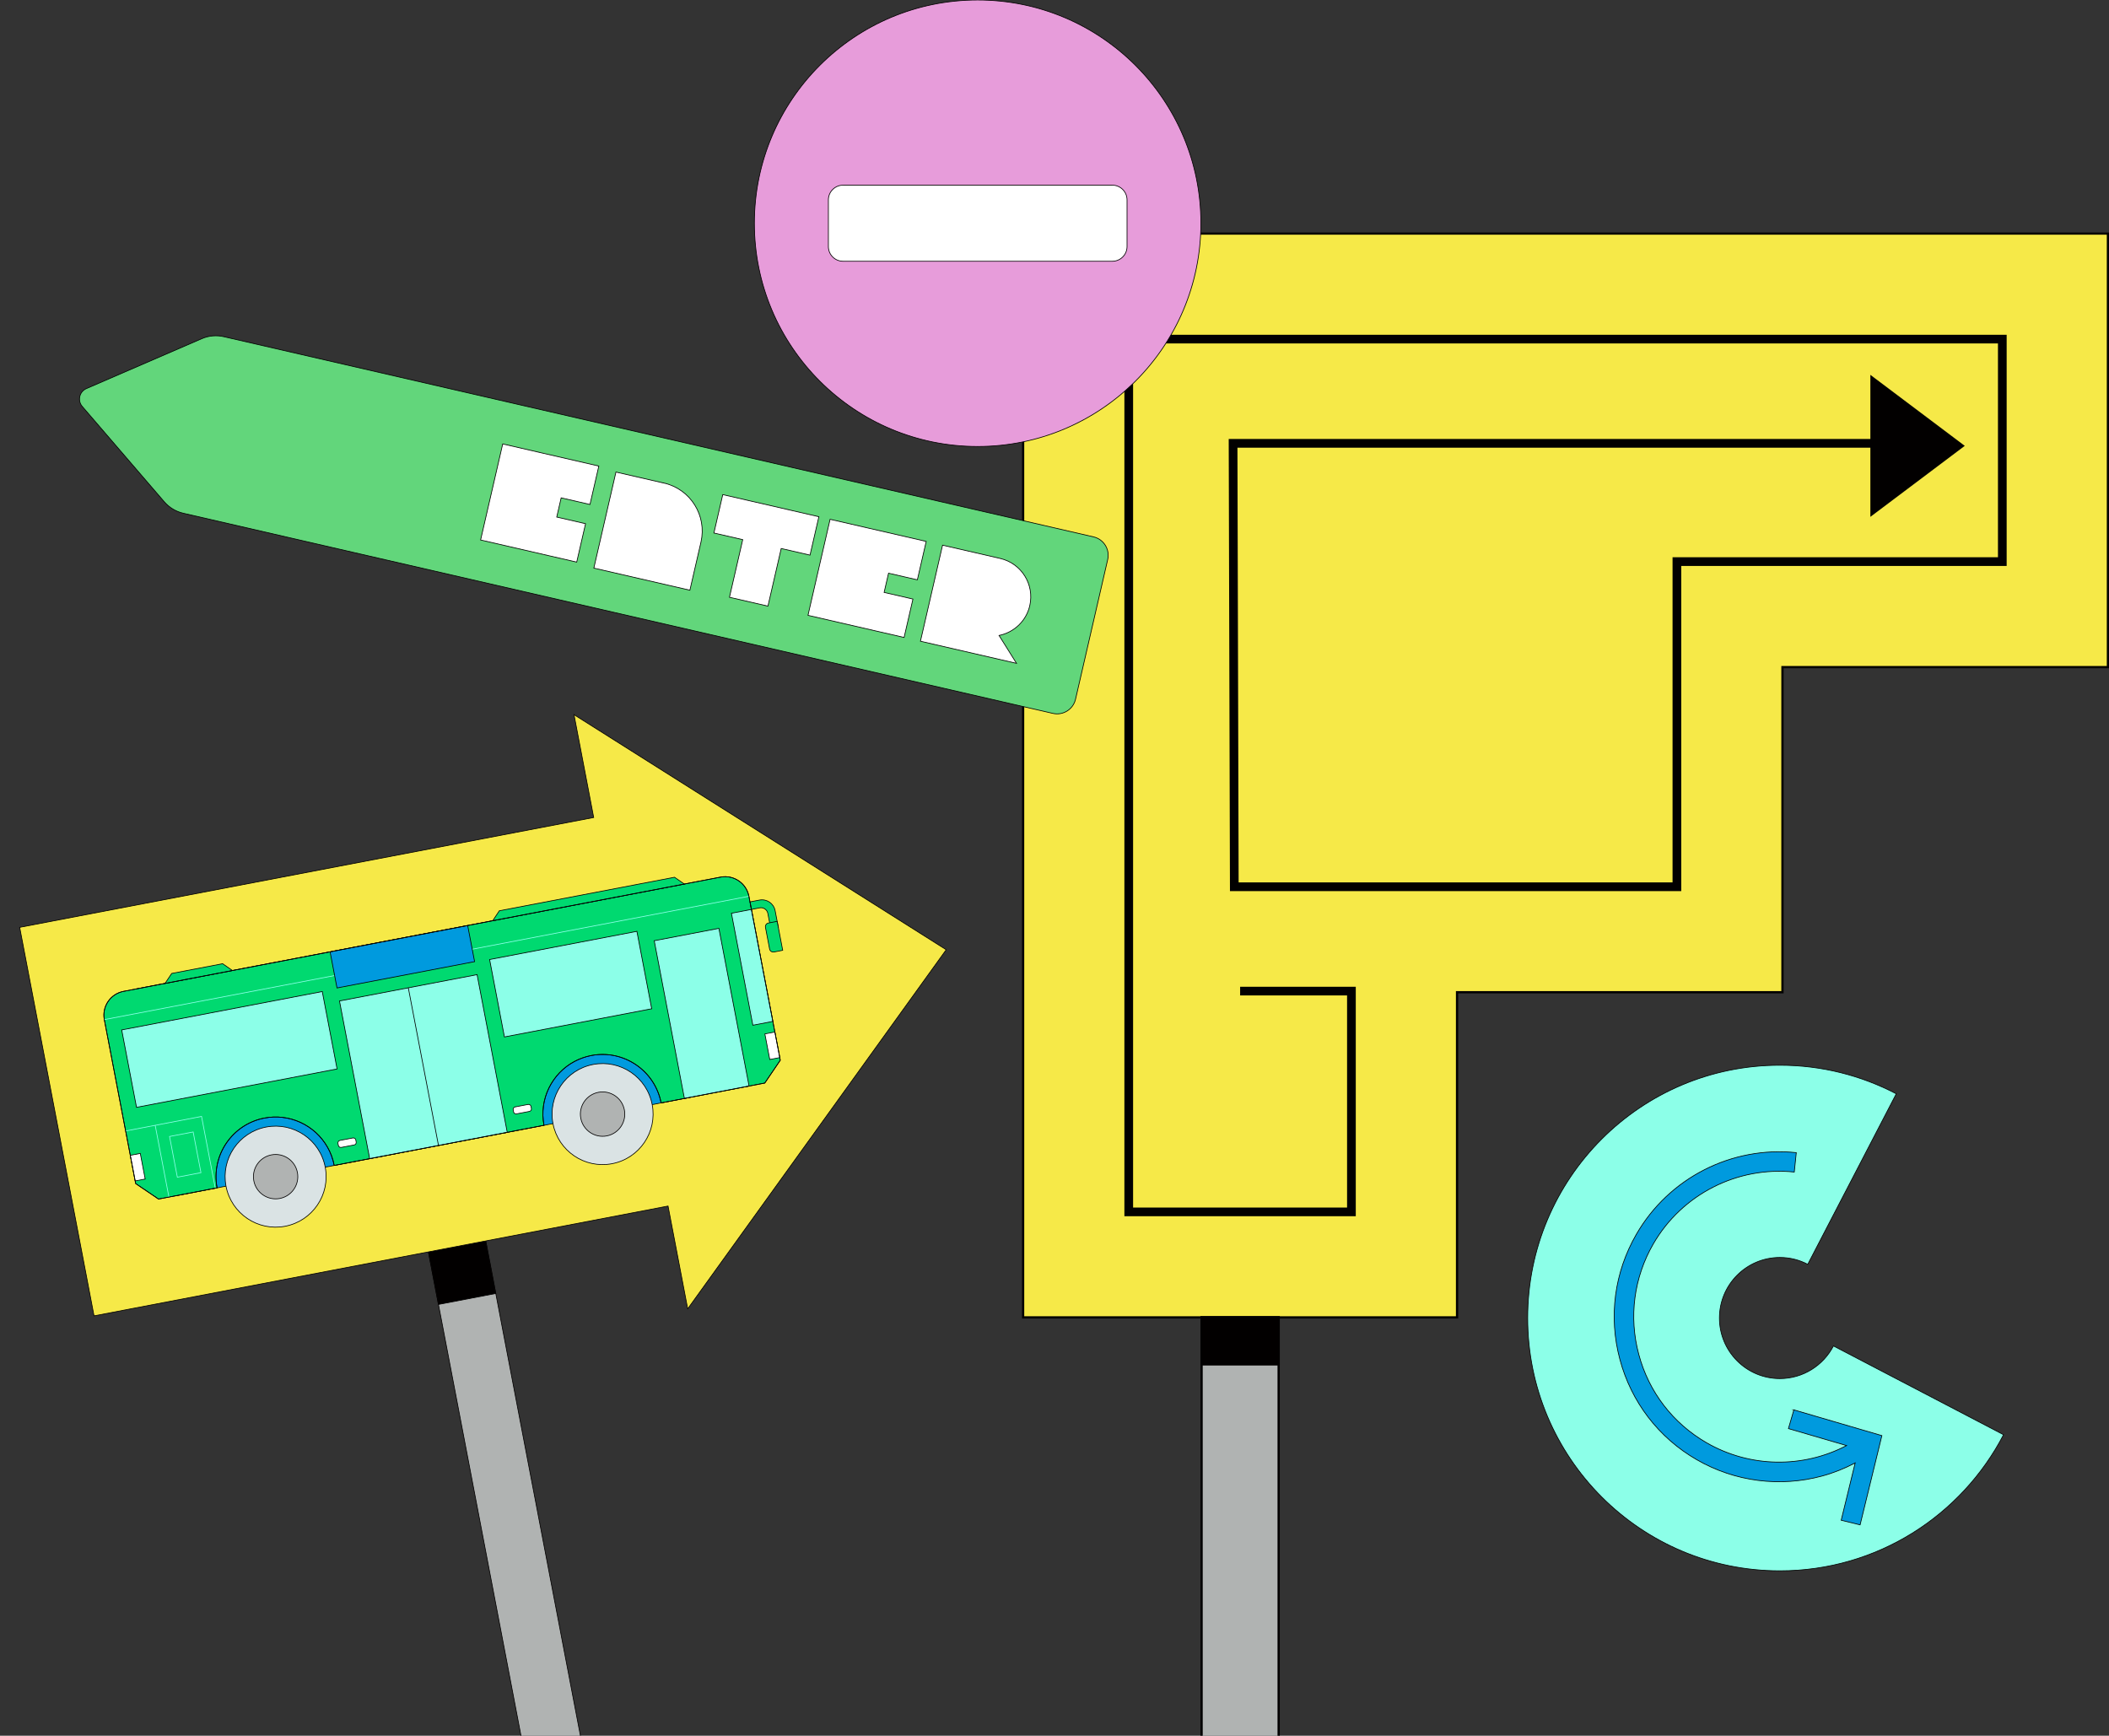 <?xml version="1.0" encoding="UTF-8"?>
<svg xmlns="http://www.w3.org/2000/svg" width="780" height="642" viewBox="0 0 780 642" fill="none">
  <rect x="0" y="0" width="780" height="642" fill="#333333" stroke="none"/>
  <g clip-path="url(#clip0_6644_1830)">
    <g clip-path="url(#clip1_6644_1830)">
      <path d="M378.389 86.387V246.745V366.992V487.268H538.883V366.992H659.232V246.745H779.61V86.387H378.389Z" fill="#F6E948" stroke="#020000" stroke-width="0.836" stroke-miterlimit="10"></path>
      <path d="M692.163 163.982H456.046L456.495 327.99H620.193V207.714H740.542V125.426H417.457V448.237H499.815V366.577H458.651" stroke="#020000" stroke-width="3.217" stroke-miterlimit="10"></path>
      <path d="M692.162 190.331L725.961 164.906L692.162 139.48V190.331Z" fill="#020000" stroke="#020000" stroke-width="0.836" stroke-miterlimit="10"></path>
      <path d="M472.901 487.262H444.4V766.221H472.901V487.262Z" fill="#B0B3B2" stroke="#020000" stroke-width="0.836" stroke-miterlimit="10"></path>
      <path d="M472.901 487.262H444.4V504.641H472.901V487.262Z" fill="#020000" stroke="#020000" stroke-width="0.836" stroke-miterlimit="10"></path>
    </g>
    <path d="M179.639 458.974L158.438 463.031L201.455 687.828L222.655 683.771L179.639 458.974Z" fill="#B0B3B2" stroke="#020000" stroke-width="0.26" stroke-miterlimit="10"></path>
    <path d="M179.639 458.974L158.438 463.031L162.16 482.478L183.36 478.421L179.639 458.974Z" fill="#020000" stroke="#020000" stroke-width="0.26" stroke-miterlimit="10"></path>
    <path d="M349.941 351.275L212.294 264.337L219.572 302.373L7.278 342.997L34.777 486.701L247.071 446.078L254.345 484.091L349.941 351.275Z" fill="#F6E948" stroke="#020000" stroke-width="0.26" stroke-miterlimit="10"></path>
    <path d="M240.488 329.395L50.196 365.809L64.834 442.304L255.126 405.89L240.488 329.395Z" fill="#009ADE" stroke="#020000" stroke-width="0.26" stroke-miterlimit="10"></path>
    <path d="M50.185 437.769L58.622 443.496L80.29 439.349C78.002 427.391 85.853 415.823 97.812 413.535C100.061 413.104 102.285 413.025 104.435 413.283C113.778 414.335 121.746 421.351 123.604 431.061L201.19 416.214C199.332 406.505 204.147 397.042 212.442 392.615C214.349 391.604 216.463 390.83 218.69 390.404C230.649 388.116 242.216 395.967 244.504 407.926L282.852 400.588L288.579 392.151L276.975 331.511C276.046 326.657 271.354 323.492 266.522 324.416L45.676 366.676C40.822 367.605 37.657 372.297 38.581 377.13L50.185 437.769Z" fill="#00D970" stroke="#020000" stroke-width="0.26" stroke-miterlimit="10"></path>
    <path d="M38.58 377.121L276.996 331.499" stroke="#8CFFE8" stroke-width="0.26" stroke-miterlimit="10"></path>
    <path d="M105.447 453.56C115.581 451.62 122.225 441.833 120.286 431.698C118.346 421.564 108.559 414.92 98.424 416.86C88.29 418.799 81.646 428.587 83.586 438.721C85.525 448.855 95.313 455.499 105.447 453.56Z" fill="#DAE3E4" stroke="#020000" stroke-width="0.26" stroke-miterlimit="10"></path>
    <path d="M103.479 443.276C107.931 442.424 110.85 438.124 109.998 433.672C109.146 429.219 104.846 426.301 100.394 427.153C95.941 428.005 93.023 432.305 93.875 436.757C94.727 441.209 99.026 444.128 103.479 443.276Z" fill="#B0B3B2" stroke="#020000" stroke-width="0.26" stroke-miterlimit="10"></path>
    <path d="M226.372 430.419C236.506 428.48 243.15 418.692 241.21 408.558C239.271 398.423 229.483 391.78 219.349 393.719C209.215 395.658 202.571 405.446 204.51 415.58C206.45 425.715 216.237 432.358 226.372 430.419Z" fill="#DAE3E4" stroke="#020000" stroke-width="0.26" stroke-miterlimit="10"></path>
    <path d="M230.922 410.531C230.07 406.077 225.772 403.16 221.318 404.012C216.864 404.864 213.947 409.162 214.799 413.616C215.652 418.07 219.95 420.987 224.404 420.135C228.857 419.283 231.775 414.985 230.922 410.531Z" fill="#B0B3B2" stroke="#020000" stroke-width="0.26" stroke-miterlimit="10"></path>
    <path d="M265.877 343.372L241.96 347.949L253.121 406.273L277.038 401.696L265.877 343.372Z" fill="#8CFFE8" stroke="#020000" stroke-width="0.26" stroke-miterlimit="10"></path>
    <path d="M176.442 360.489L125.557 370.227L136.717 428.55L187.603 418.813L176.442 360.489Z" fill="#8CFFE8" stroke="#020000" stroke-width="0.26" stroke-miterlimit="10"></path>
    <path d="M151.01 365.355L162.17 423.679" stroke="#020000" stroke-width="0.26" stroke-miterlimit="10"></path>
    <path d="M119.189 366.739L45.01 380.934L50.49 409.572L124.669 395.377L119.189 366.739Z" fill="#8CFFE8" stroke="#020000" stroke-width="0.26" stroke-miterlimit="10"></path>
    <path d="M235.549 344.471L181.078 354.895L186.558 383.533L241.029 373.11L235.549 344.471Z" fill="#8CFFE8" stroke="#020000" stroke-width="0.26" stroke-miterlimit="10"></path>
    <path d="M277.905 336.366L270.512 337.781L278.438 379.202L285.831 377.788L277.905 336.366Z" fill="#8CFFE8" stroke="#020000" stroke-width="0.26" stroke-miterlimit="10"></path>
    <path d="M277.394 333.578L277.926 336.362L280.955 335.782C282.358 335.514 283.711 336.432 283.979 337.835L285.092 343.647L287.875 343.115L286.674 336.835C286.158 334.14 283.562 332.398 280.89 332.909L277.394 333.578Z" fill="#00D970" stroke="#020000" stroke-width="0.26" stroke-miterlimit="10"></path>
    <path d="M287.424 340.758L289.478 351.492L286.249 352.11C285.492 352.254 284.775 351.768 284.63 351.011L283.101 343.016C282.956 342.259 283.442 341.543 284.199 341.398L287.428 340.78L287.424 340.758Z" fill="#00D970" stroke="#020000" stroke-width="0.26" stroke-miterlimit="10"></path>
    <path d="M46.459 418.309L74.541 412.935L79.621 439.48" stroke="#8CFFE8" stroke-width="0.26" stroke-miterlimit="10"></path>
    <path d="M57.394 416.215L62.474 442.76" stroke="#8CFFE8" stroke-width="0.26" stroke-miterlimit="10"></path>
    <path d="M71.439 418.681L62.709 420.352L65.59 435.406L74.32 433.735L71.439 418.681Z" stroke="#8CFFE8" stroke-width="0.26" stroke-miterlimit="10"></path>
    <path d="M172.968 342.317L122.082 352.055L124.639 365.416L175.524 355.679L172.968 342.317Z" fill="#009ADE" stroke="#020000" stroke-width="0.26" stroke-miterlimit="10"></path>
    <path d="M249.471 324.469L184.667 336.87L182.231 340.545L253.092 326.985L249.471 324.469Z" fill="#00D970" stroke="#020000" stroke-width="0.26" stroke-miterlimit="10"></path>
    <path d="M82.34 356.448L63.5 360.053L61.042 363.732L85.961 358.964L82.34 356.448Z" fill="#00D970" stroke="#020000" stroke-width="0.26" stroke-miterlimit="10"></path>
    <path d="M51.883 426.617L48.187 427.324L49.998 436.789L53.694 436.081L51.883 426.617Z" fill="white" stroke="#020000" stroke-width="0.26" stroke-miterlimit="10"></path>
    <path d="M286.58 381.707L282.883 382.414L284.694 391.879L288.391 391.171L286.58 381.707Z" fill="white" stroke="#020000" stroke-width="0.26" stroke-miterlimit="10"></path>
    <path d="M131.733 422.393L131.588 421.636C131.491 421.131 131.004 420.801 130.5 420.897L125.734 421.809C125.23 421.906 124.9 422.393 124.996 422.897L125.141 423.654C125.237 424.158 125.724 424.489 126.229 424.393L130.994 423.481C131.499 423.384 131.829 422.897 131.733 422.393Z" fill="white" stroke="#020000" stroke-width="0.26" stroke-miterlimit="10"></path>
    <path d="M196.536 409.994L196.392 409.237C196.295 408.733 195.808 408.402 195.304 408.499L190.538 409.411C190.034 409.507 189.703 409.994 189.8 410.499L189.945 411.256C190.041 411.76 190.528 412.091 191.032 411.994L195.798 411.082C196.302 410.986 196.633 410.499 196.536 409.994Z" fill="white" stroke="#020000" stroke-width="0.26" stroke-miterlimit="10"></path>
    <path d="M50.185 437.769L58.622 443.496L80.29 439.349C78.002 427.391 85.853 415.823 97.812 413.535C100.061 413.104 102.285 413.025 104.435 413.283C113.778 414.335 121.746 421.351 123.604 431.061L201.19 416.214C199.332 406.505 204.147 397.042 212.442 392.615C214.349 391.604 216.463 390.83 218.69 390.404C230.649 388.116 242.216 395.967 244.504 407.926L282.852 400.588L288.579 392.151L276.975 331.511C276.046 326.657 271.354 323.492 266.522 324.416L45.676 366.676C40.822 367.605 37.657 372.297 38.581 377.13L50.185 437.769Z" stroke="#020000" stroke-width="0.26" stroke-miterlimit="10"></path>
    <path d="M361.57 165.14C407.172 165.14 444.14 128.172 444.14 82.57C444.14 36.968 407.172 0 361.57 0C315.968 0 279 36.968 279 82.57C279 128.172 315.968 165.14 361.57 165.14Z" fill="#E79CDA" stroke="#020000" stroke-width="0.26" stroke-miterlimit="10"></path>
    <path d="M411.387 68.488H311.814C308.809 68.488 306.372 70.925 306.372 73.931V91.192C306.372 94.197 308.809 96.634 311.814 96.634H411.387C414.393 96.634 416.83 94.197 416.83 91.192V73.931C416.83 70.925 414.393 68.488 411.387 68.488Z" fill="white" stroke="#020000" stroke-width="0.26" stroke-miterlimit="10"></path>
    <path d="M404.419 198.568L82.757 124.526C80.045 123.902 77.18 124.148 74.613 125.273L31.933 143.736C29.344 144.855 28.578 148.182 30.418 150.322L60.752 185.591C62.575 187.703 65.015 189.194 67.75 189.824L389.412 263.866C393.163 264.729 396.917 262.376 397.782 258.62L409.675 206.951C410.54 203.194 408.192 199.437 404.441 198.573L404.419 198.568Z" fill="#62D67B" stroke="#020000" stroke-width="0.26" stroke-miterlimit="10"></path>
    <path d="M185.926 164.203L182.656 178.407L181.019 185.52L177.75 199.723L202.634 205.451L213.292 207.905L216.562 193.701L205.903 191.248L207.541 184.135L218.199 186.588L221.468 172.385L200.152 167.478L185.926 164.203Z" fill="white" stroke="#020000" stroke-width="0.26" stroke-miterlimit="10"></path>
    <path d="M307.006 192.074L303.736 206.278L302.099 213.391L298.83 227.594L323.714 233.322L334.372 235.776L337.642 221.572L326.983 219.119L328.621 212.006L339.279 214.459L342.548 200.256L321.232 195.349L307.006 192.074Z" fill="white" stroke="#020000" stroke-width="0.26" stroke-miterlimit="10"></path>
    <path d="M245.578 178.691L227.806 174.601L219.63 210.121L255.15 218.297L259.241 200.526C261.502 190.703 255.383 180.925 245.56 178.664L245.578 178.691Z" fill="white" stroke="#020000" stroke-width="0.26" stroke-miterlimit="10"></path>
    <path d="M277.966 185.391L267.308 182.938L264.038 197.141L274.696 199.594L269.79 220.911L284.016 224.186L288.922 202.869L299.581 205.322L302.85 191.119L292.192 188.666L277.966 185.391Z" fill="white" stroke="#020000" stroke-width="0.26" stroke-miterlimit="10"></path>
    <path d="M369.494 235.039C374.931 233.936 379.525 229.786 380.85 224.028C382.659 216.17 377.752 208.359 369.916 206.555L348.6 201.648L340.423 237.168L375.943 245.345L369.494 235.039Z" fill="white" stroke="#020000" stroke-width="0.26" stroke-miterlimit="10"></path>
    <path d="M678.083 497.843C674.346 505.021 666.873 509.902 658.267 509.902C645.925 509.902 635.921 499.873 635.921 487.5C635.921 475.127 645.925 465.098 658.267 465.098C662.004 465.098 665.499 466.016 668.585 467.635L701.321 404.561C688.448 397.842 673.816 394 658.267 394C606.752 394 565 435.856 565 487.5C565 539.144 606.752 581 658.267 581C694.234 581 725.427 560.579 741 530.661L678.083 497.819V497.843Z" fill="#8CFFE8" stroke="#020000" stroke-width="0.26" stroke-miterlimit="10"></path>
    <path d="M663.456 521.463L661.437 528.392L682.949 534.671C666.797 543.116 647.209 542.9 631.129 533.613C618.703 526.419 609.786 514.822 606.084 500.94C602.359 487.057 604.282 472.549 611.444 460.11C622.044 441.753 642.498 431.311 663.601 433.5L664.346 426.331C640.431 423.828 617.213 435.69 605.195 456.525C597.047 470.648 594.884 487.081 599.114 502.84C603.32 518.575 613.415 531.76 627.524 539.892C641.777 548.121 658.457 550.094 673.816 545.955C678.046 544.824 682.18 543.164 686.122 541.095L680.954 562.292L687.948 564L696 530.99L663.432 521.463H663.456Z" fill="#009ADE" stroke="#020000" stroke-width="0.26" stroke-miterlimit="10"></path>
  </g>
  <defs>
    <clipPath id="clip0_6644_1830">
      <rect width="780" height="642" fill="white"></rect>
    </clipPath>
    <clipPath id="clip1_6644_1830">
      <rect width="402" height="556" fill="white" transform="translate(378 86)"></rect>
    </clipPath>
  </defs>
</svg>
